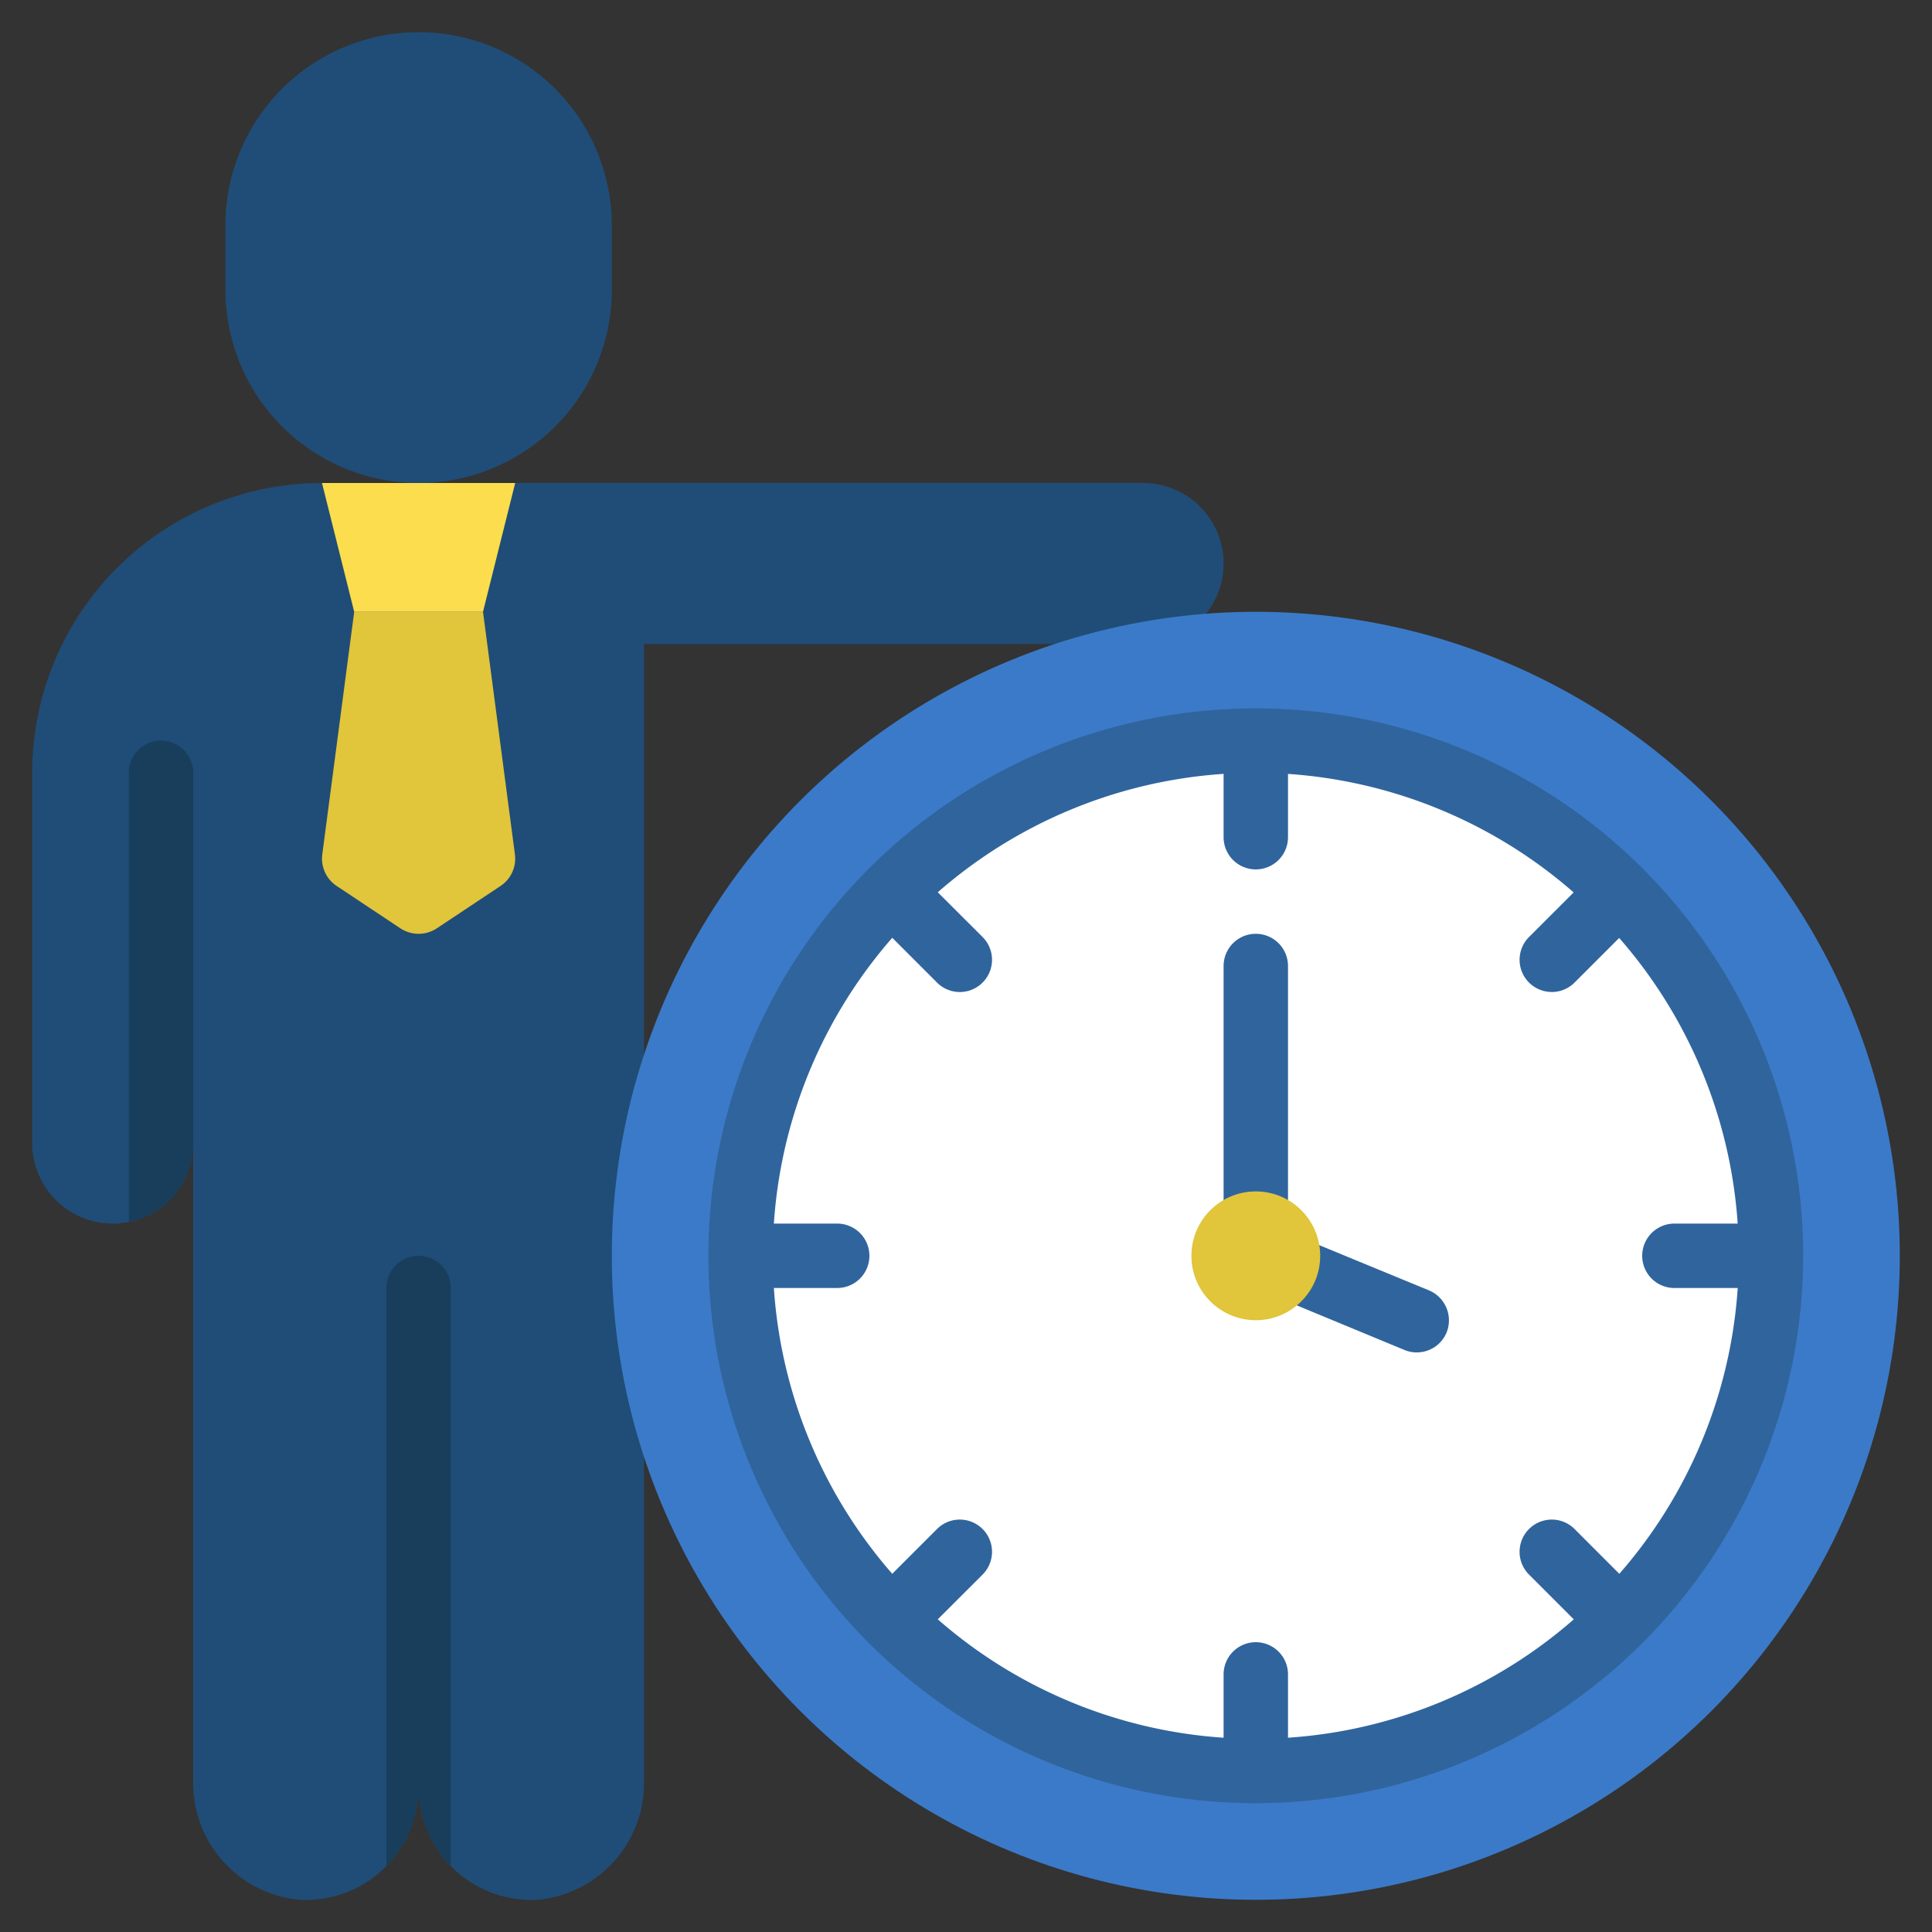 <svg id="Icons" height="512" viewBox="0 0 60 60" width="512" xmlns="http://www.w3.org/2000/svg"><rect x="0" y="0" width="60" height="60" fill="#333333" stroke="none"/><path d="m20 20h15.5a2.5 2.5 0 1 0 0-5h-25.5a9 9 0 0 0 -9 9v11.5a2.5 2.5 0 1 0 5 0v19.8a3.638 3.638 0 0 0 3.31 3.7 3.505 3.505 0 0 0 3.69-3.5 3.505 3.505 0 0 0 3.69 3.5 3.638 3.638 0 0 0 3.31-3.7z" fill="#1f4d77"/><path d="m7 9a6 6 0 0 0 12 0v-2a6 6 0 0 0 -12 0z" fill="#1f4d77"/><path d="m15 19 .992 7.539a1.019 1.019 0 0 1 -.448.976l-1.976 1.314a1.029 1.029 0 0 1 -1.136 0l-1.976-1.314a1.019 1.019 0 0 1 -.448-.976l.992-7.539z" fill="#e1c53a"/><path d="m16 15-1 4h-4l-1-4z" fill="#fbdd4d"/><circle cx="39" cy="39" fill="#3b7ac8" r="20"/><circle cx="39" cy="39" fill="#fff" r="16"/><path d="m14 40v17.95a3.47 3.47 0 0 1 -1-2.45 3.47 3.47 0 0 1 -1 2.45v-17.95a1 1 0 0 1 2 0z" fill="#183e5b"/><path d="m6 24v11.5a2.49 2.49 0 0 1 -2 2.45v-13.95a1 1 0 0 1 2 0z" fill="#183e5b"/><g fill="#30649d"><path d="m39 27a1 1 0 0 0 1-1v-2.621a1 1 0 0 0 -2 0v2.621a1 1 0 0 0 1 1z"/><path d="m28.661 27.247a1 1 0 0 0 -1.414 1.414l1.853 1.854a1 1 0 0 0 1.415-1.415z"/><path d="m26 38h-2.621a1 1 0 0 0 0 2h2.621a1 1 0 0 0 0-2z"/><path d="m29.1 47.485-1.854 1.854a1 1 0 1 0 1.414 1.414l1.855-1.853a1 1 0 0 0 -1.415-1.415z"/><path d="m39 51a1 1 0 0 0 -1 1v2.621a1 1 0 1 0 2 0v-2.621a1 1 0 0 0 -1-1z"/><path d="m48.9 47.485a1 1 0 0 0 -1.415 1.415l1.854 1.854a1 1 0 0 0 1.414-1.414z"/><path d="m54.621 38h-2.621a1 1 0 0 0 0 2h2.621a1 1 0 1 0 0-2z"/><path d="m48.192 30.808a1 1 0 0 0 .707-.293l1.854-1.854a1 1 0 0 0 -1.414-1.414l-1.854 1.853a1 1 0 0 0 .707 1.707z"/><path d="m44.93 41.37a1 1 0 0 1 -.93.63.971.971 0 0 1 -.37-.07l-4.66-1.93a1 1 0 0 1 -.97-1v-9a1 1 0 0 1 2 0v8.27l4.37 1.8a1.011 1.011 0 0 1 .56 1.3z"/><path d="m39 56a17 17 0 1 1 17-17 17.019 17.019 0 0 1 -17 17zm0-32a15 15 0 1 0 15 15 15.017 15.017 0 0 0 -15-15z"/></g><circle cx="39" cy="39" fill="#e1c53a" r="2"/></svg>